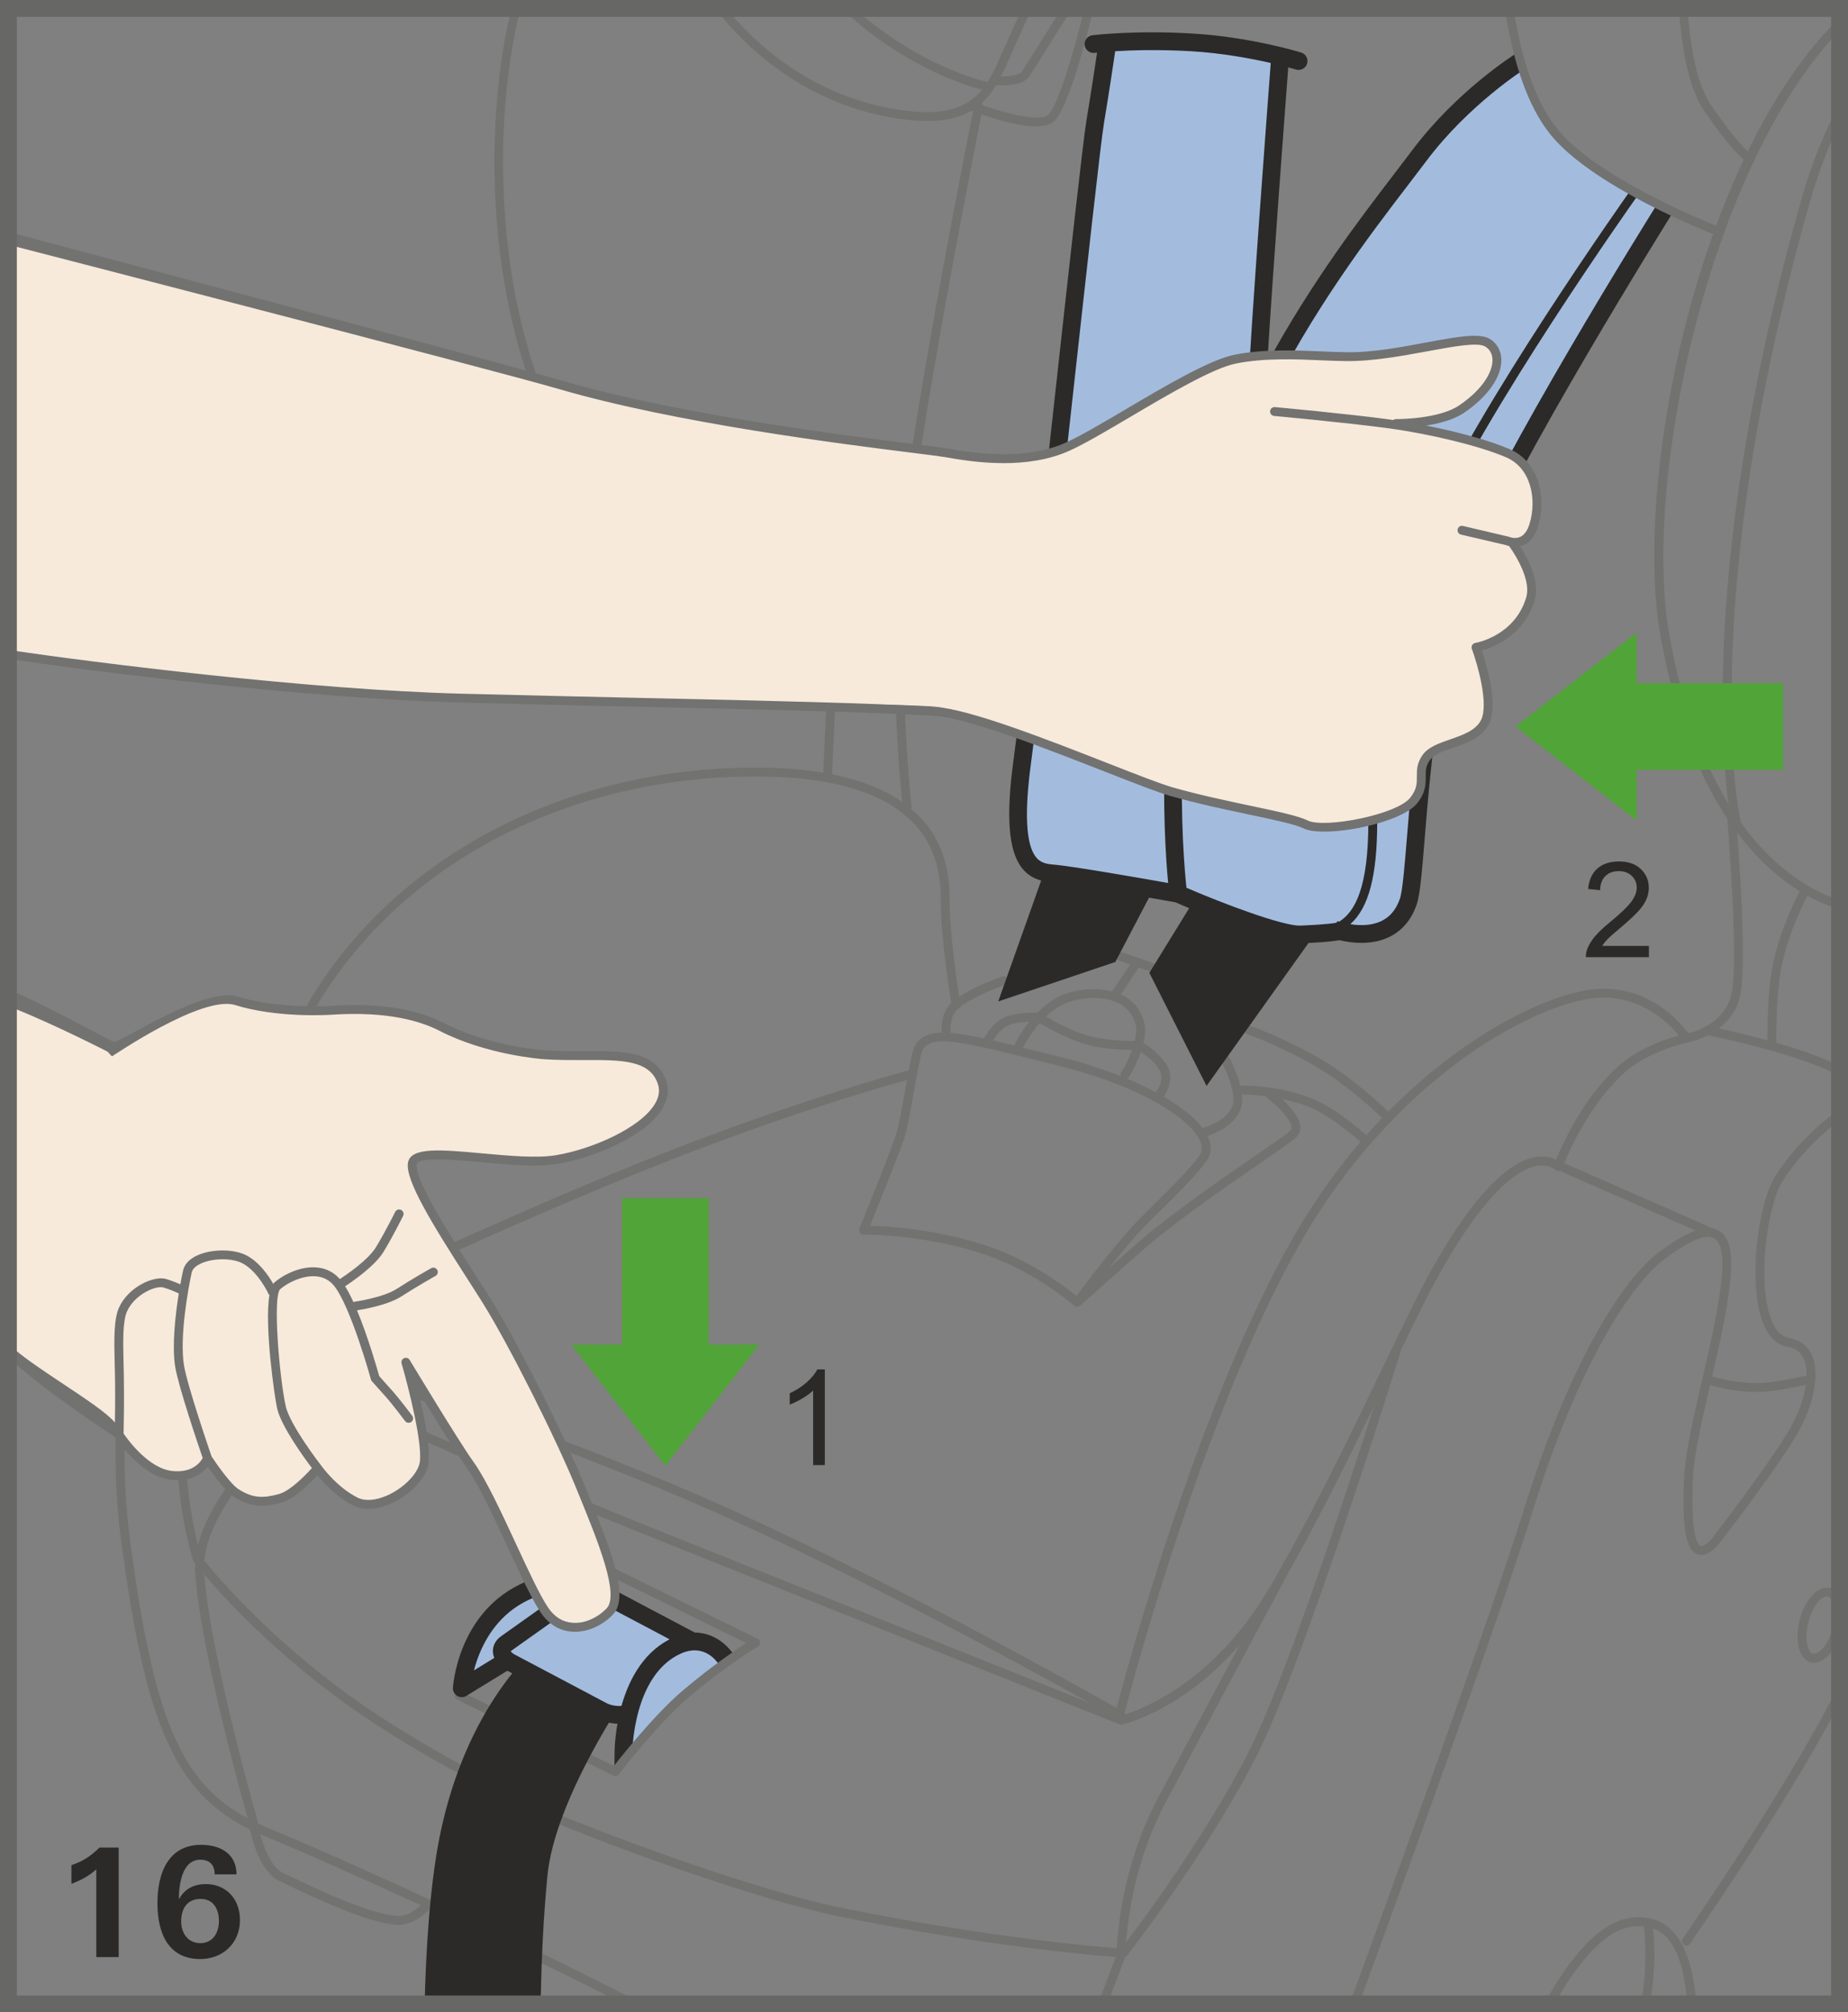 <?xml version="1.0" encoding="UTF-8"?>
<!DOCTYPE svg PUBLIC "-//W3C//DTD SVG 1.1//EN" "http://www.w3.org/Graphics/SVG/1.1/DTD/svg11.dtd">
<!-- Creator: CorelDRAW 2017 -->
<svg xmlns="http://www.w3.org/2000/svg" xml:space="preserve" width="38.75mm" height="42.182mm" version="1.1" style="shape-rendering:geometricPrecision; text-rendering:geometricPrecision; image-rendering:optimizeQuality; fill-rule:evenodd; clip-rule:evenodd"
viewBox="0 0 1836.11 1998.74"
 xmlns:xlink="http://www.w3.org/1999/xlink">
 <rect x="0" y="0" width="1836.11" height="1998.74" fill="#808080" stroke="none"/>
 <defs>
  <style type="text/css">
   <![CDATA[
    .str2 {stroke:#676766;stroke-width:16.72;stroke-miterlimit:4}
    .str1 {stroke:#2B2A29;stroke-width:17.64;stroke-linejoin:round;stroke-miterlimit:10}
    .str0 {stroke:#2B2A29;stroke-width:17.64;stroke-linecap:round;stroke-linejoin:round;stroke-miterlimit:10}
    .fil3 {fill:none;fill-rule:nonzero}
    .fil0 {fill:#727271;fill-rule:nonzero}
    .fil2 {fill:#2B2A29;fill-rule:nonzero}
    .fil4 {fill:#F7EADA;fill-rule:nonzero}
    .fil1 {fill:#A3BCDE;fill-rule:nonzero}
    .fil5 {fill:#51A438;fill-rule:nonzero}
   ]]>
  </style>
 </defs>
 <g id="Слой_x0020_1">
  <path class="fil0" d="M507.68 10.35c-30.14,124.51 -29.83,359.25 97.14,510.44 72.65,86.55 159.37,136.03 216.92,161.79l-3.89 88.81c-0.1,2.43 1.79,4.5 4.23,4.6l0.18 0c2.36,0 4.3,-1.85 4.42,-4.21l3.72 -85.35c32.58,13.97 53.98,19.74 54.56,19.89 0.37,0.1 0.73,0.13 1.1,0.13 1.96,0 3.74,-1.3 4.26,-3.29 0.62,-2.37 -0.8,-4.77 -3.16,-5.38 -1.57,-0.4 -157.53,-41.99 -275.6,-182.65 -125.9,-149.95 -125.27,-383.26 -94.96,-504.77l-8.93 0zm204.33 0c48.44,60.84 114.25,99.71 187.69,108.43 7.75,0.92 15.06,1.39 21.73,1.39 19.1,0 33.03,-3.85 43.82,-10.23 11.4,4.39 42.51,15.56 64.16,15.56 7.14,0 13.22,-1.24 17.2,-4.33 14.14,-10.96 33.02,-84.45 38.45,-106.71 0.33,-1.34 0.54,-2.71 0.65,-4.1l-8.87 0c-0.08,0.68 -0.2,1.35 -0.36,1.99 -10.81,44.27 -26.48,95.03 -35.29,101.87 -9.06,7.04 -43.06,-1.77 -67.18,-10.45 6.35,-5.47 11.35,-12.09 15.73,-19.38 0.08,0.02 0.11,0.09 0.18,0.1 4.26,0.37 25.63,1.74 32.51,-8.29 3.83,-5.59 26.1,-41.21 41.47,-65.85l-10.4 0c-15.09,24.19 -34.86,55.8 -38.34,60.85 -2.54,3.68 -12.62,4.78 -20.59,4.61 1.81,-3.54 3.53,-7.19 5.23,-10.91 2.99,-6.57 5.84,-12.99 8.61,-19.31 5.27,-11.94 10.42,-23.63 16.14,-35.24l-9.8 0c-5.03,10.45 -9.68,20.97 -14.41,31.69 -2.77,6.28 -5.6,12.68 -8.56,19.2 -3.31,7.27 -6.67,14.09 -10.57,20.23 -8.06,-1.82 -68.09,-16.84 -129.98,-71.12l-13.08 0c60.15,55.58 120.54,74.38 137.59,78.82 -3.64,4.48 -7.97,8.27 -12.87,11.55 -0.6,0.18 -0.99,0.58 -1.47,1 -9.75,6.02 -22.33,9.61 -39.98,9.61 -6.32,0 -13.27,-0.44 -20.7,-1.32 -68.83,-8.17 -130.8,-43.79 -177.34,-99.67l-11.38 0z"/>
  <path class="fil0" d="M1835.35 10.35c-146.13,133.82 -213.49,464.08 -185.47,621.66 33.43,188.08 118.05,248.04 165.54,267.05 7.08,2.83 13.97,5.48 20.67,7.94l0 -9.4c-5.66,-2.11 -11.46,-4.35 -17.4,-6.73 -24.08,-9.63 -58.09,-30.56 -89.68,-74.77 0.13,-0.65 0.45,-1.27 0.27,-1.94 -0.12,-0.38 -9.95,-38.04 -8.71,-136.85 1.79,-139.36 28.65,-304.23 77.69,-476.73 10.24,-36 23.38,-67.63 37.83,-95.18l0 -18.38c-17.76,31.26 -34.07,68.14 -46.3,111.13 -49.25,173.26 -76.24,338.91 -78.05,479.06 -0.8,63.15 2.81,101.33 5.72,121.35 -23.94,-39.01 -45.54,-92.92 -58.89,-168.11 -27.43,-154.19 41.45,-476.86 177.52,-608.63l0 -11.48 -0.74 0z"/>
  <path class="fil1" d="M1170.64 887.8c0,0 -102.75,-18.54 -124.63,-20.23 -21.91,-1.69 -43.83,-11.78 -30.32,-111.19 13.47,-99.39 65.67,-594.66 72.43,-635.1 6.72,-40.44 11.78,-75.81 11.78,-75.81l83.73 -5.7 89.5 16.58 -21.55 296.7 -80.94 534.74z"/>
  <path class="fil1" d="M1609.76 185.6c-14.41,-9.85 -38.83,-27.81 -59.64,-49.48 -31.73,-33.03 -39.18,-75.49 -39.18,-75.49 0,0 -57.2,35.72 -101.1,94.33 -45.89,61.29 -151.59,187.72 -204.67,352.38 -59.88,185.79 -34.53,380.45 -34.53,380.45 0,0 94.17,41.56 121.31,40.38 12.05,-0.52 23.58,-1.3 33.73,-5.36l-0.09 0.33c0,0 56.78,21.19 73.65,-27.66 9.75,-28.3 9.14,-254.95 70.89,-369.62 54.14,-100.55 183.97,-318.67 183.97,-318.67l-44.35 -21.6z"/>
  <path class="fil2" d="M1646.63 202.53c-6.47,10.35 -159.15,254.61 -199.92,358.2 -33.55,85.17 -43.08,201.27 -48.78,270.64 -2.36,28.75 -4.4,53.59 -7.02,61.23 -3.76,10.88 -9.85,18.19 -18.6,22.33 -10.15,4.81 -21.9,4.41 -30.68,3.02 18.51,-16.45 26.73,-48.68 26.73,-101.86 0,-51.52 13.77,-190.48 56.33,-291.04 47.09,-111.35 199.5,-326.63 201.04,-328.8 1.41,-1.97 0.92,-4.73 -1.05,-6.15 -2,-1.39 -4.75,-0.93 -6.15,1.05 -1.54,2.17 -154.5,218.24 -201.98,330.46 -43.06,101.82 -57,242.38 -57,294.48 0,65.79 -13.31,89.63 -29.04,99.38 -1.07,-0.32 -1.82,-0.57 -1.85,-0.59l-0.6 1.61c-8.98,1.69 -28.4,2.54 -36.49,2.88 -16.88,0.38 -75.34,-21.37 -112.75,-37.61 -3.33,-31.26 -18.59,-206.19 34.75,-371.71 6.87,-21.31 14.69,-41.87 23.07,-61.8 -6.15,97.65 -19.14,260.38 -19.29,262.32 -0.38,4.87 3.23,9.13 8.09,9.51 0.23,0.02 0.48,0.02 0.72,0.02 4.55,0 8.41,-3.49 8.78,-8.11 0.18,-2.31 18.27,-229.24 21.88,-308.26 46.54,-95.03 104.51,-170.8 143.21,-221.3 6.24,-8.13 11.9,-15.53 16.88,-22.18 42.32,-56.52 98.15,-91.79 98.7,-92.14l-9.34 -14.96c-2.39,1.51 -59.11,37.28 -103.48,96.52 -4.95,6.6 -10.58,13.95 -16.76,22.05 -34.27,44.71 -83.48,109.09 -126.89,189.13 5.53,-91.48 18.04,-257.32 20.83,-293.96 4.78,1.29 7.55,2.14 7.67,2.17 0.87,0.27 1.75,0.4 2.61,0.4 3.76,0 7.25,-2.44 8.42,-6.22 1.45,-4.65 -1.15,-9.6 -5.8,-11.03 -2.04,-0.63 -50.53,-15.51 -108.23,-18.92 -57.42,-3.39 -97.62,1.54 -99.29,1.74 -4.83,0.6 -8.26,5.01 -7.66,9.85 0.59,4.85 5.32,8.19 9.83,7.66 0.05,0 1,-0.1 2.49,-0.27 -1.87,12.59 -5.78,38.66 -10.58,67.56 -3.34,20 -17.62,149.34 -32.69,286.29 -16.18,146.68 -32.9,298.36 -39.77,349.07 -7.67,56.4 -4.91,90.52 8.69,107.35 8.79,10.9 20.49,13.1 29.69,13.82 20.16,1.55 112.9,18.15 122.73,19.92 12.72,5.59 93.81,40.72 123.21,40.72 0.5,0 0.99,-0.02 1.44,-0.03 14.76,-0.63 29.03,-1.51 38.09,-3.14 5.48,1.32 13.19,2.69 21.83,2.69 8.68,0 18.2,-1.39 27.13,-5.6 13.14,-6.18 22.5,-17.15 27.81,-32.58 3.36,-9.73 5.2,-31.93 7.94,-65.54 5.61,-68.4 15.01,-182.89 47.59,-265.62 40.18,-102.08 196.89,-352.78 198.48,-355.31l-14.96 -9.36zm-617.26 648.94c-10.05,-12.45 -11.72,-44.05 -4.95,-93.89 6.9,-50.95 23.63,-202.73 39.83,-349.53 15.08,-136.68 29.31,-265.8 32.56,-285.32 5.42,-32.65 9.73,-61.66 11.22,-71.86 17.06,-1.02 43.51,-1.84 75.55,0.03 30.96,1.84 59.63,7.24 78.98,11.68 -2.57,33.93 -19.94,263.79 -23.2,336.62 -15.96,32.93 -30.57,68.15 -42.57,105.44 -51.42,159.49 -40.42,327.2 -36.17,372.39 -27.65,-4.89 -96.06,-16.88 -113.95,-18.27 -7.3,-0.55 -13.04,-2.02 -17.3,-7.3z"/>
  <path class="fil0" d="M1306.01 1092.1c-33.23,-13.96 -69.29,-13.86 -70.73,-13.86 -1.05,0 -1.92,0.52 -2.69,1.14 -3.19,-13.44 -9.87,-26.49 -10.98,-28.6 -1.14,-2.14 -3.85,-2.92 -5.97,-1.82 -2.16,1.14 -2.96,3.81 -1.82,5.97 4.13,7.81 14.19,30.51 11.18,41.86 -4.52,16.78 -29.59,23.58 -29.84,23.63 -0.09,0.01 -0.1,0.12 -0.17,0.13 -7.86,-10.5 -21.37,-21.19 -38.88,-31.33 4.05,-5.7 10.98,-18.52 3.11,-31.54 -6.27,-10.38 -18.3,-18.7 -23.1,-21.74 1.67,-7.12 2.37,-14.36 0.67,-20.71 -3.29,-12.24 -10.61,-21.25 -21.75,-26.81 -0.48,-0.25 -1.02,-0.38 -1.5,-0.62l17.92 -26.85 11.79 4.11c0.48,0.15 0.97,0.23 1.45,0.23 1.82,0 3.53,-1.14 4.16,-2.96 0.8,-2.31 -0.42,-4.81 -2.72,-5.62l-13.81 -4.81c-0.03,-0.01 -0.03,-0.07 -0.07,-0.1 -0.18,-0.11 -0.38,-0.01 -0.55,-0.11l-16.68 -5.79c-2.31,-0.79 -4.81,0.4 -5.62,2.71 -0.8,2.31 0.42,4.81 2.72,5.62l10.72 3.74 -17.89 26.8c-16.63,-4.43 -35.81,-1.97 -48.49,3.14 -10.25,4.1 -18.77,10.85 -25.93,18.11 -5.8,-0.2 -23.67,-0.3 -34.82,5.61 -8.58,4.53 -15.26,14.76 -18.17,19.81 -13,-2.84 -23.94,-4.8 -32.89,-5.55 -0.34,-2.22 -1.98,-16.28 8.04,-24.61 15.38,-12.84 45.65,-22.83 45.97,-22.93 2.31,-0.75 3.56,-3.26 2.81,-5.56 -0.75,-2.31 -3.17,-3.56 -5.56,-2.83 -1.3,0.44 -32.18,10.62 -48.86,24.54 -12.2,10.16 -11.88,25.46 -11.28,31.17 -16.82,0.3 -26.28,6.87 -29.42,20.83 -2.78,12.13 -5.12,25.56 -7.41,38.53 -3.27,18.65 -6.35,36.25 -10.03,46.17 -13.35,36.04 -34.92,88.6 -35.12,89.13 -0.57,1.39 -0.4,2.96 0.45,4.18 0.83,1.24 2.39,2.11 3.74,1.91l2.44 -0.02c12.7,0 58.24,1.24 111.13,17.4 54.14,16.53 95.36,52.81 95.78,53.17 0.8,0.72 1.85,1.12 2.92,1.12 0.15,0 0.32,-0.02 0.47,-0.02 0.35,-0.03 0.54,-0.38 0.83,-0.48 0.59,-0.18 1.19,-0.24 1.64,-0.63 0.54,-0.47 52.89,-47.54 70.26,-62.13 31.11,-26.07 77.86,-58.32 108.81,-79.65 16.41,-11.3 29.35,-20.22 34.57,-24.47 3.46,-2.84 5.25,-6.64 5.16,-11 -0.2,-9.78 -10.34,-20.93 -18.22,-28.15 9.23,1.92 19.14,4.63 28.82,8.68 21.18,8.85 51.02,35.52 51.3,35.77 0.85,0.75 1.9,1.14 2.96,1.14 1.2,0 2.41,-0.5 3.26,-1.45 1.64,-1.82 1.49,-4.62 -0.32,-6.22 -1.26,-1.15 -31.24,-27.95 -53.79,-37.36zm-154.34 -29.87c5.65,9.36 -0.62,19.14 -3.33,22.66 -8.71,-4.64 -18.19,-9.16 -28.43,-13.42 0.54,-0.34 1.03,-0.74 1.4,-1.31 0.52,-0.8 7.51,-11.95 12.23,-25.34 5.02,3.39 13.58,9.87 18.12,17.4zm-118.67 -46.07c7.39,4.45 26.76,15.49 44.95,20.84 16.38,4.78 36.52,5.77 46.94,5.88 -3.44,9.46 -8.23,18.19 -10.98,22.48 -0.7,1.1 -0.8,2.37 -0.46,3.53 -18.19,-7.19 -38.3,-13.69 -59.69,-18.95l-24.69 -6.14c-4.41,-1.1 -8.54,-2.14 -12.67,-3.16 2.51,-4.85 8.06,-14.74 16.62,-24.49zm26.73 -20.08c11.38,-4.54 34.41,-8.25 51.37,0.22 8.78,4.4 14.56,11.52 17.17,21.19 1.28,4.78 0.68,10.6 -0.74,16.57 -8.82,-0.03 -30.45,-0.67 -47.1,-5.53 -15.68,-4.6 -32.9,-14.09 -41.05,-18.86 5.88,-5.53 12.64,-10.48 20.36,-13.59zm-59.86 23.34c6.27,-3.31 15.76,-4.31 22.8,-4.56 -8.16,10.3 -13.27,19.88 -15.11,23.62 -7.42,-1.82 -14.44,-3.53 -20.9,-5 3.09,-4.88 7.92,-11.27 13.21,-14.06zm-135.45 198.18c6.08,-14.94 22.05,-54.42 32.77,-83.34 3.94,-10.67 7.1,-28.65 10.45,-47.71 2.26,-12.87 4.6,-26.18 7.3,-38.12 1.9,-8.44 6.39,-14.07 21.97,-14.07 17.87,0 46.59,7.17 90.01,18l24.72 6.16c81.79,20.18 132.99,53.52 141.28,76.04 1.9,5.17 1.49,9.55 -1.27,13.36 -9.5,13.19 -26.11,29.64 -45.35,48.71l-12.86 12.79c-22.15,22.13 -54.26,64.79 -63.92,77.86 -11.47,-9.42 -48.21,-37.51 -95.38,-51.92 -49.52,-15.11 -92.79,-17.47 -109.73,-17.75zm395.16 -126.45c9.03,6.77 23.42,20.56 23.59,28.75 0.03,1.62 -0.57,2.86 -1.92,3.98 -4.93,4.01 -17.75,12.84 -33.98,24.02 -32.93,22.72 -78.06,53.81 -109.49,80.17 -7.62,6.43 -21.95,19.04 -35.69,31.26 12.29,-15.51 26.4,-32.48 37.59,-43.68l12.84 -12.76c19.51,-19.34 36.36,-36.04 46.3,-49.81 4.46,-6.2 5.28,-13.67 2.37,-21.58 -0.38,-1.07 -0.99,-2.16 -1.5,-3.25 7.06,-2.26 28.83,-10.61 33.82,-29.2 1,-3.72 0.93,-8.07 0.38,-12.57 0.48,0.18 0.87,0.58 1.42,0.58l0.01 0c-0.01,0.03 9.44,0.02 22.9,1.79 0.25,0.85 0.59,1.71 1.36,2.29z"/>
  <path class="fil0" d="M1302.28 1046.24c-38.73,-20.51 -59.39,-27.07 -60.22,-27.33 -2.41,-0.73 -4.81,0.57 -5.53,2.88 -0.73,2.34 0.55,4.81 2.88,5.53 0.2,0.07 20.84,6.65 58.76,26.71 39.05,20.66 76.46,57.84 76.84,58.22 0.85,0.85 1.97,1.29 3.11,1.29 1.14,0 2.26,-0.44 3.13,-1.29 1.72,-1.74 1.72,-4.53 0,-6.25 -1.57,-1.56 -38.7,-38.47 -78.95,-59.76z"/>
  <path class="fil0" d="M1495.39 10.35c9.33,59.31 25.78,102.17 49.32,128.24 44.75,49.51 151.18,91.44 155.69,93.19 0.52,0.2 1.07,0.3 1.61,0.3 1.75,0 3.43,-1.07 4.09,-2.81 0.9,-2.27 -0.22,-4.83 -2.49,-5.71 -1.09,-0.42 -109.02,-42.93 -152.36,-90.89 -22.38,-24.78 -38.1,-65.66 -47.14,-122.32l-8.72 0zm172.84 0c3.29,44.47 11.14,79.47 24.83,99.48 27.68,40.5 39.02,48.27 40.22,49.03 0.73,0.43 1.54,0.65 2.33,0.65 1.44,0 2.86,-0.72 3.69,-2.02 1.32,-2.02 0.72,-4.73 -1.27,-6.08 -0.1,-0.07 -11.08,-7.64 -37.69,-46.55 -12.96,-18.95 -20.46,-52.14 -23.64,-94.49l-8.46 0z"/>
  <path class="fil0" d="M1802.55 1651.51c10.76,0 22.05,-13.46 26.83,-31.98 2.41,-9.38 2.82,-18.72 1.18,-26.35 -1.85,-8.67 -6.22,-14.3 -12.27,-15.86 -11.47,-2.99 -24.76,10.81 -30.11,31.59 -5.42,21 -0.67,39.13 11.08,42.18 1.07,0.28 2.16,0.42 3.28,0.42zm-5.8 -40.38c4.03,-15.7 12.6,-25.39 18.24,-25.39 0.38,0 0.73,0.03 1.1,0.13 2.57,0.65 4.76,4.08 5.87,9.18 1.32,6.2 0.92,14.34 -1.12,22.28 -3.91,15.16 -12.62,25.35 -18.29,25.35l-1.07 -0.13c-5.69,-1.49 -8.93,-15.23 -4.73,-31.42z"/>
  <path class="fil0" d="M1836.1 1063.05c-19,-10.72 -46.14,-20.08 -71.23,-27.31 0,-0.85 -0.62,-42.76 4.58,-72.16 6.87,-38.86 27.61,-76.11 27.81,-76.47 1.18,-2.14 0.45,-4.81 -1.69,-6.02 -2.09,-1.19 -4.81,-0.44 -6,1.69 -0.87,1.57 -21.66,38.88 -28.8,79.27 -4.67,26.41 -4.81,61.33 -4.77,71.21 -20.36,-5.6 -38.35,-9.66 -48.21,-11.77 9.65,-7.32 18.54,-18.09 21.56,-34.26 7.1,-37.91 -4.21,-172.47 -4.68,-178.18 -0.2,-2.43 -1.94,-4.16 -4.78,-4.03 -2.42,0.22 -4.21,2.35 -4.01,4.76 0.11,1.39 11.68,139.07 4.8,175.83 -5.52,29.43 -34.32,38.56 -43.26,40.72 -7.14,-9.91 -35.52,-44.33 -84.58,-44.33 -57.97,0 -207.91,72.63 -308.26,247.66 -90.95,158.65 -161.83,416.49 -175.17,466.76 -41.65,-23.65 -267.67,-150.46 -449.47,-225.8 -235.66,-97.55 -369.76,-125.45 -411.61,-132.47 46.81,-22.57 212.93,-101.94 362.11,-163.58 174.6,-72.18 296.33,-103.32 297.56,-103.62 2.35,-0.6 3.8,-3.01 3.19,-5.36 -0.59,-2.36 -2.96,-3.86 -5.37,-3.19 -1.2,0.32 -123.51,31.59 -298.76,104.02 -159.68,66 -338.69,152.23 -370.47,167.63 -3.98,-20.93 -13.92,-106.7 45.92,-268.22 6.39,-17.23 14.19,-33.73 22.75,-49.76 1.02,-0.85 1.89,-1.62 2.94,-2.49 1.54,-1.25 1.69,-3.26 0.97,-5.01 79.13,-141.38 240.02,-232.62 427.12,-237.16 80.3,-2.06 137.14,12.65 168.76,43.51 26.6,25.94 29.67,57.78 29.67,79.48 0,39.99 10.33,101.65 10.77,104.24 0.42,2.43 2.72,4.01 5.08,3.63 2.41,-0.4 4.03,-2.69 3.61,-5.08 -0.1,-0.63 -10.65,-63.54 -10.65,-102.79 0,-23.28 -3.34,-57.52 -32.33,-85.8 -1.81,-1.75 -3.98,-3.27 -5.93,-4.95 0.2,-0.59 0.58,-1.12 0.52,-1.79 -0.15,-1.2 -14.01,-121.41 -4.75,-246.96 8.42,-113.72 74.79,-444.55 75.46,-447.88 0.48,-2.39 -1.07,-4.71 -3.46,-5.2 -2.56,-0.57 -4.71,1.07 -5.18,3.46 -0.69,3.33 -67.15,334.7 -75.6,448.97 -8.13,109.92 1.39,215.71 4.08,242.23 -34.82,-24.24 -88.63,-35.62 -160.25,-33.9 -192.94,4.71 -358.45,100.3 -437.84,247.88 -47.34,39.4 -68.37,64.07 -94.56,110.73 -74.88,133.54 -102.05,267.97 -83.08,410.99 23.9,180.23 53.58,248.66 127.73,285.05 2.66,12.1 10.88,42.28 28.77,50.85l4.81 2.31c27.31,13.13 84.16,40.43 113.3,41.47 0.35,0.02 0.71,0.02 1.06,0.02 13.32,0 23.63,-9.1 29.24,-14.06 0.6,-0.54 1.09,-0.97 1.39,-1.3 4.16,1.92 8.44,3.89 12.3,5.7 0.6,0.28 1.24,0.42 1.86,0.42 1.67,0 3.26,-0.95 3.99,-2.56 1.03,-2.21 0.08,-4.81 -2.12,-5.85 -50.23,-23.42 -126.76,-58.09 -177.07,-78.75 -3.19,-1.32 -6.17,-2.76 -9.23,-4.16 0,-0.01 0.01,-0.03 0.01,-0.05 -0.48,-1.67 -47.77,-166.99 -53.74,-247.48 22.73,26.81 81.59,90.83 169.8,148.54 28.75,18.77 60.65,37.46 94.73,55.51 0.67,0.33 1.37,0.52 2.08,0.52 1.57,0 3.11,-0.85 3.89,-2.35 1.15,-2.14 0.33,-4.81 -1.82,-5.95 -33.88,-17.94 -65.51,-36.48 -94.06,-55.1 -98.19,-64.24 -159.53,-136.28 -174.49,-154.79 5.03,-60.2 86,-134.41 120.29,-163.26 82.01,37.44 206.62,93.02 321.54,139.01l467.29 186.83c0.52,0.2 1.09,0.3 1.64,0.3 0.32,0 0.63,-0.03 0.95,-0.1 2.92,-0.65 60.98,-14.44 117.15,-79.55 -26.36,49.26 -58.77,109.89 -81.89,153.43 -33.13,62.33 -39.25,127.01 -40.38,148.25 -26.26,-1.97 -127.48,-10.86 -271.08,-39.57 -83.29,-16.66 -236.48,-71.71 -330.65,-113.1 -2.21,-0.99 -4.81,0.01 -5.8,2.26 -0.99,2.22 0.03,4.81 2.26,5.8 94.6,41.61 248.6,96.9 332.46,113.7 143.5,28.67 244.72,37.63 271.7,39.67 -2.68,7.14 -9.89,26.26 -18.26,48.26l9.44 0c10.1,-26.57 18.23,-48.22 18.23,-48.22 0.05,-0.13 0.03,-0.27 0.07,-0.4 0.55,-0.28 1.24,-0.3 1.64,-0.8 0.78,-1 78.71,-100.58 127.91,-196.63 49.15,-96 143.27,-401.21 144.23,-404.28 0.03,-0.09 -0.05,-0.17 -0.03,-0.28 14.81,-30.61 27.66,-56.78 37.44,-74.4 50.05,-90.09 83.43,-107.11 98.86,-109.28 11.17,-1.47 16.58,3.78 16.77,3.97 1.05,1.1 2.63,1.59 4.09,1.3 0.17,-0.05 0.3,-0.18 0.47,-0.25l135.3 59.42c-10.23,3.56 -22.65,11.02 -37.83,22.68 -33.83,25.99 -86.1,105.3 -131.32,249.98 -32.19,103.01 -110.87,321.34 -175.25,497.19l9.39 0c64.2,-175.43 142.23,-392.03 174.26,-494.59 44.67,-142.85 97.02,-221.56 128.29,-245.59 21.97,-16.92 37.75,-24.67 47.14,-23.25l0.3 0.15c0.13,0.07 0.3,0.05 0.44,0.09 0.97,0.21 1.92,0.43 2.74,0.83 6.17,3.21 9.05,13.67 8.34,30.27 -1.24,29.53 -10.9,71.41 -20.28,111.91 -8.41,36.38 -16.33,70.74 -17.47,93.39 -3.13,63.09 4.7,75.04 12.74,78.4 8.97,3.73 17.97,-5.93 21.13,-9.41 2.69,-3.48 66.53,-85.67 83.04,-118.71 10.41,-20.83 19.06,-52.02 9.06,-71.38 -4.35,-8.42 -11.86,-13.67 -21.78,-15.21 -6.82,-1.05 -12.4,-6.27 -16.58,-15.53 -16.38,-36.39 -5.3,-116.46 10.21,-140.55 19.78,-30.78 46.19,-53.13 64.88,-66.46l0 -10.86c-19.34,13.09 -49.62,37.27 -72.3,72.56 -16.83,26.14 -28.53,109.59 -10.83,148.92 5.48,12.17 13.32,19.1 23.27,20.64 7.2,1.12 12.2,4.57 15.3,10.51 2.52,4.9 3.59,11.45 3.37,18.97 -0.78,-0.27 -1.57,-0.6 -2.49,-0.36 -0.28,0.07 -30.37,6.97 -46.17,6.97 -23.12,0 -42.28,-5.75 -45.2,-6.69 8.94,-38.75 17.72,-78.06 18.91,-106.73 0.89,-20.86 -3.39,-33.45 -13.09,-38.48 -1.57,-0.8 -3.25,-1.39 -5.03,-1.75l-147.72 -64.86c6.4,-15.38 28.4,-63.64 62.82,-92.32 23.99,-19.99 59.06,-27.28 59.42,-27.35 0.02,0 0.03,-0.01 0.03,-0.01 1.22,-0.23 10.48,-2.12 21.06,-7.59 0.28,0.12 0.44,0.44 0.74,0.5 1.09,0.21 97.59,19.39 137.9,44.76l0 -10.21zm-1193.74 929.01c-21.11,-10.67 -41.23,-20.8 -59.93,-30.14 -19.99,-10 -80.95,-40 -101.58,-50.1 -2.16,-1.05 -4.83,-0.15 -5.9,2.02 -1.07,2.19 -0.17,4.85 2.02,5.9 20.61,10.1 81.54,40.07 101.51,50.07 14.03,7.01 28.86,14.46 44.3,22.25l19.58 0zm1043.28 0c-3.46,-45.07 -16.44,-93.16 -65.03,-87.22 -36.1,4.53 -67.75,51.03 -87.19,87.22l10.17 0c18.68,-33.87 47.25,-74.6 78.13,-78.48 4.25,-0.52 8.09,-0.43 11.72,-0.07 0.76,7.39 4.06,45.55 -3.87,78.55l9.08 0c7.03,-30.94 4.92,-64.7 3.84,-76.57 21.8,7.84 30.94,35.67 34.14,76.57l9.01 0zm150.46 -337.73c-44.32,98.81 -163.03,269.5 -164.24,271.25 -1.4,1.99 -0.9,4.73 1.09,6.14 0.77,0.54 1.63,0.79 2.52,0.79 1.41,0 2.76,-0.65 3.61,-1.89 1.18,-1.65 107.57,-154.64 157.01,-255.56l0 -20.73zm-1500.27 -287.52c-0.94,0 -1.89,0.1 -2.69,0.72 -0.91,0.68 -5.15,3.99 -11.25,8.97 -23.17,-10.58 -42.64,-19.59 -57.22,-26.38 16.83,3.31 40.32,8.49 71.16,16.68zm82.38 525.64c-4.92,4.26 -12.81,10.58 -21.95,10.58 -0.24,0 -0.47,0 -0.72,-0.01 -27.28,-0.97 -83.01,-27.75 -109.77,-40.6l-4.83 -2.32c-11.2,-5.37 -18.6,-24.37 -22.4,-38.3 1.36,0.59 2.61,1.24 3.99,1.81 43.6,17.91 106.92,46.37 155.68,68.85zm-172.19 -86.45c-67.03,-35.77 -93.66,-101.65 -116.64,-275.03 -18.72,-141.05 8.13,-273.7 82.03,-405.51 22.35,-39.78 40.89,-63.22 76.09,-94.23 -4.8,10.28 -9.24,20.78 -13.22,31.51 -28.72,77.52 -41.54,137.32 -46.74,181.52 -1.17,0.36 -2.17,1.12 -2.72,2.29 -1.67,3.71 -41.17,91.4 -47.55,159.52 -7.09,75.55 14.16,142.72 14.37,143.37 0.14,0.49 0.37,0.92 0.67,1.31 0.05,0.07 0.77,1 1.79,2.29 -0.1,2.35 -0.47,4.78 -0.33,7.1 4.13,70.21 42.69,211.6 52.27,245.86zm-49.3 -271.23c-5.58,-22.21 -15.86,-72.7 -10.68,-127.88 4.56,-48.72 27.21,-109.34 39.23,-138.82 -3.17,48.23 3.49,71.85 4.05,73.65 0.07,0.22 0.33,0.28 0.43,0.5 0.37,0.75 0.85,1.34 1.55,1.79 0.17,0.09 0.18,0.32 0.36,0.4 0.81,0.38 32.86,15.54 82.73,38.36 -33.97,28.72 -102.97,93.12 -117.67,152zm134.15 -154.17c4.56,-3.71 7.44,-5.92 7.62,-6.08 1.94,-1.45 2.3,-4.23 0.83,-6.17 -0.52,-0.67 -1.3,-0.89 -2.04,-1.18 69.8,18.59 175.46,52.07 319.3,111.63 159.44,66.05 352.97,171.84 425.69,212.44l-434.13 -173.56c-112.97,-45.2 -235.36,-99.69 -317.28,-137.07zm927.83 200.64c-52.97,88.31 -121.39,115.41 -140.56,121.51 -0.15,-0.49 -0.6,-0.82 -0.92,-1.22 11,-41.82 82.66,-306.37 175.03,-467.49 98.54,-171.87 244.42,-243.21 300.62,-243.21 40.33,0 65.96,26.37 75.14,37.73 -11.87,3.19 -37.24,11.4 -56.7,27.61 -36.26,30.22 -58.69,79.6 -65.37,95.78 -3.97,-2.08 -10.12,-4.05 -18.57,-2.98 -20.93,2.61 -56.28,24.47 -105.89,113.78 -12.4,22.3 -29.47,57.77 -49.23,98.83 -27.78,57.7 -61.26,127.15 -94.66,186.88l-0.12 -0.07c0,0 -1.61,2.99 -4.33,8.04 -4.81,8.51 -9.64,16.82 -14.42,24.81zm-100.9 209.69c39.35,-74.12 105.61,-197.68 123.03,-230.16 29.25,-51.59 58.7,-111.23 84.56,-164.72 -29.8,93.41 -89.88,275.96 -125.72,345.93 -40.87,79.8 -101.65,161.96 -120.82,187.2 1.89,-25.12 9.36,-82.57 38.95,-138.25zm624.62 -379.32c-16.12,32.28 -81.46,116.41 -81.88,116.98 -5.65,6.18 -9.41,7.55 -10.98,6.95 -2.47,-1.03 -10.33,-9.13 -7.32,-69.8 1.07,-21.51 8.69,-54.73 16.82,-90.01 5.18,1.59 24.2,6.89 47.2,6.89 16.55,0 45.77,-6.67 47.94,-7.17 -1.57,11.17 -5.57,23.77 -11.78,36.17z"/>
  <polygon class="fil2" points="1184.11,897.86 1141.97,966.3 1198.8,1078.59 1303.71,931.56 "/>
  <polygon class="fil2" points="1145.38,884.42 1108.15,955.48 991.81,994.68 1037.58,865.85 "/>
  <path class="fil0" d="M752.67 1627.7l-175.4 -86.19c-2.19,-1.07 -4.85,-0.14 -5.92,2.02 -1.07,2.19 -0.17,4.83 2.02,5.91l168.18 82.63c-10.81,6.8 -33.36,21.95 -62.75,46.69 -27.26,22.95 -60.03,64.01 -68.82,75.24l-151.74 -73.62c-2.17,-1.09 -4.83,-0.15 -5.88,2.02 -1.07,2.19 -0.15,4.85 2.04,5.9l154.95 75.19c0.62,0.3 1.27,0.45 1.92,0.45 1.34,0 2.64,-0.6 3.49,-1.72 0.4,-0.52 39.35,-51.15 69.74,-76.7 40.2,-33.88 68.12,-49.87 68.4,-50.02 1.42,-0.81 2.27,-2.34 2.22,-3.98 -0.05,-1.62 -0.99,-3.11 -2.46,-3.83z"/>
  <path class="fil2" d="M537.16 1992.07c0.79,-48.87 2.91,-88.86 6.73,-128.92 7.2,-75.8 78.98,-180.44 78.98,-180.44l-88.27 -47.53c0,0 -71.06,56.13 -97.81,189.34 -10.07,50.24 -13.73,116.61 -14.93,167.55l115.3 0z"/>
  <path class="fil1" d="M458.8 1676.91l118.87 -73.01c0,0 -11.43,-41.59 -51.53,-24.87 -63.03,26.24 -67.33,97.88 -67.33,97.88z"/>
  <path class="fil3 str0" d="M458.8 1676.91l118.87 -73.01c0,0 -11.43,-41.59 -51.53,-24.87 -63.03,26.24 -67.33,97.88 -67.33,97.88z"/>
  <path class="fil1" d="M629.62 1699.38c-7.37,5.23 -21.38,5.2 -31.28,-0.03l-90.77 -48.01c-9.93,-5.23 -12.02,-13.74 -4.63,-18.94l67.36 -47.84c7.37,-5.23 21.37,-5.2 31.27,0.03l90.79 48.01c9.89,5.23 11.98,13.74 4.63,18.96l-67.38 47.82z"/>
  <path class="fil3 str1" d="M629.62 1699.38c-7.37,5.23 -21.38,5.2 -31.28,-0.03l-90.77 -48.01c-9.93,-5.23 -12.02,-13.74 -4.63,-18.94l67.36 -47.84c7.37,-5.23 21.37,-5.2 31.27,0.03l90.79 48.01c9.89,5.23 11.98,13.74 4.63,18.96l-67.38 47.82z"/>
  <path class="fil1" d="M621.09 1744.3c0,0 34.62,-43.69 55.63,-60.54 21.08,-16.85 44.2,-34.35 44.2,-34.35 0,0 -19.04,-27.26 -47.36,-15.36 -54.73,23.05 -52.47,110.26 -52.47,110.26z"/>
  <path class="fil2" d="M610.6 1741.34c0,-3.61 0.4,-89.6 59.44,-115.37 26.95,-11.78 48.51,1.98 58.82,17.27l-14.64 9.86c-3.31,-4.93 -15.8,-20.26 -37.11,-10.96 -48.43,21.13 -48.88,98.37 -48.88,99.17l-17.77 17.27 0.13 -17.23z"/>
  <path class="fil0" d="M754.55 1629.5c-1.2,-2.11 -3.88,-2.86 -6.02,-1.67 -1.15,0.65 -28.83,16.48 -69.72,50.95 -31.13,26.19 -69.44,75.97 -71.04,78.08 -1.49,1.92 -1.12,4.7 0.82,6.18 0.78,0.62 1.74,0.91 2.67,0.91 1.32,0 2.63,-0.59 3.51,-1.72 0.38,-0.5 39.33,-51.13 69.72,-76.69 40.2,-33.9 68.12,-49.87 68.4,-50.01 2.12,-1.2 2.86,-3.89 1.65,-6.02z"/>
  <path class="fil4" d="M6.77 990.23c47.66,16.18 106.95,51.79 106.95,51.79 0,0 87.01,-58.59 121.19,-47.94 34.22,10.61 77.08,10.53 94.85,9.36 17.78,-1.17 69.5,-3.81 108.74,16.42 39.25,20.22 86.37,26.72 102.5,27.83 55.1,3.73 105.78,-8.61 117.06,28.37 10.75,35.29 -60.09,68.35 -105.24,75.74 -45.15,7.41 -139.47,-16.58 -143.08,3.71 -3.64,20.29 48.04,95.32 73.97,136.84 25.93,41.56 73.13,135.21 93.58,185.79 20.46,50.55 47.18,102.82 31.34,119.32 -15.84,16.52 -52.65,23.24 -71.02,-3.89 -18.32,-27.15 -48.33,-107.98 -70.81,-139.09 -14.14,-19.54 -63.54,-101.41 -63.54,-101.41 0,0 23.95,82.29 17.47,103.17 -6.84,21.98 -45.17,46.24 -67.25,35.35 -22.05,-10.86 -37.86,-33.21 -37.86,-33.21 0,0 -21.31,25.53 -37.43,29.9 -16.08,4.38 -28.22,4.62 -43.8,-5.58 -10.58,-6.92 -28.2,-34.22 -28.2,-34.22 0,0 -7.67,20.36 -36.04,16.92 -28.4,-3.47 -51.79,-40.2 -51.79,-40.2 0,0 -82.36,-51.6 -111.24,-82.28l-0.34 -352.67z"/>
  <path class="fil0" d="M662.27 1074.76c-9.46,-30.99 -43.08,-30.91 -81.87,-30.68 -12.59,0.02 -25.68,0.14 -39.1,-0.78 -2.24,-0.15 -55.51,-4.03 -100.78,-27.36 -27.61,-14.24 -64.96,-19.9 -111.06,-16.89 -19.49,1.27 -61.06,0.79 -93.24,-9.19 -32.9,-10.23 -114.44,44.23 -122.51,45.07 -6.7,-1.89 -67.13,-36.65 -107.79,-53.24l0 2.25 7.38 17.3c44.08,17.77 92.77,43.01 93.31,43.16 0.54,0.14 4.16,4.78 4.75,4.73 0.62,-0.07 89.33,-61.08 122.26,-50.85 41.14,12.77 90.89,9.95 96.43,9.56 55.45,-3.61 88.45,6.65 106.41,15.93 46.89,24.16 101.92,28.15 104.24,28.32 13.74,0.92 26.96,0.82 39.74,0.82 36.79,-0.15 65.86,-0.28 73.4,24.44 1.94,6.35 0.8,12.77 -3.46,19.64 -14.73,23.65 -62.47,44.6 -98.27,50.45 -18.75,3.09 -46.27,0.57 -72.85,-1.84 -41.27,-3.76 -71.07,-6.47 -73.88,9.14 -3.06,17.1 23.79,60.63 59.19,115.76 5.61,8.76 10.9,16.97 15.39,24.17 25.89,41.54 72.95,134.95 93.23,185.13l3.78 9.26c17.22,42.34 38.65,95.05 25.74,108.48 -9.31,9.68 -22.8,15.43 -34.22,14.32 -9.63,-0.82 -17.65,-5.91 -23.9,-15.11 -8.19,-12.13 -19.66,-36.86 -31.79,-63.01 -14.75,-31.79 -30.01,-64.66 -42.43,-81.86 -13.89,-19.17 -62.85,-100.3 -63.35,-101.1 -1.14,-1.9 -3.51,-2.67 -5.55,-1.75 -2.02,0.87 -3.06,3.12 -2.46,5.26 6.57,22.52 22.48,84.53 17.5,100.61 -3.51,11.25 -17.17,24.18 -32.51,30.77 -11.2,4.78 -21.33,5.5 -28.58,1.92 -20.73,-10.2 -36.06,-31.58 -36.21,-31.79 -0.02,-0.03 -0.07,-0.02 -0.1,-0.05 -0.01,-0.03 0,-0.08 -0.01,-0.11 -0.32,-0.38 -31.03,-40.02 -35.21,-58.96 -6.32,-28.55 -13.15,-109.32 -5.45,-116.22 6.2,-5.53 21.33,-13.86 35.42,-12.77 7.37,0.59 13.42,3.75 18.02,9.4 16.65,20.55 36.49,92.41 36.69,93.12 0.18,0.65 0.52,1.27 0.97,1.77l14.91 16.68c4.8,5.35 17.92,22.63 18.04,22.82 1.49,1.92 4.26,2.31 6.18,0.84 1.94,-1.45 2.33,-4.23 0.85,-6.19 -0.55,-0.72 -13.47,-17.74 -18.5,-23.33l-14.22 -15.93c-1.77,-6.34 -11.02,-38.8 -22.08,-65.36 6.38,-0.99 30.77,-5.2 44.39,-14.01 14.48,-9.4 33.4,-20.1 33.6,-20.19 2.12,-1.18 2.88,-3.89 1.67,-6.02 -1.2,-2.1 -3.93,-2.84 -6,-1.67 -0.2,0.1 -19.37,10.94 -34.06,20.48 -13.76,8.89 -42.11,12.87 -42.39,12.9 -0.3,0.04 -0.45,0.32 -0.72,0.44 -2.72,-5.98 -5.52,-11.37 -8.31,-15.84 7.41,-4.87 29.69,-20.21 38.21,-34.27 9.63,-15.86 19.32,-35.46 19.41,-35.66 1.09,-2.19 0.18,-4.83 -2.01,-5.92 -2.16,-1.07 -4.81,-0.17 -5.9,2.02 -0.09,0.18 -9.61,19.46 -19.04,34.97 -7.64,12.62 -29.4,27.46 -35.91,31.73 -6.03,-6.87 -13.76,-10.81 -23.09,-11.57 -17,-1.51 -34.43,8.22 -42.02,14.99 -0.37,0.34 -0.65,0.95 -1,1.42 -4.55,-7.99 -13.46,-21.19 -26.03,-28.07 -12.55,-6.82 -34.68,-7 -49.33,-0.38 -7.91,3.56 -12.84,8.74 -14.26,14.96 -0.73,3.21 -1.72,8.16 -2.74,13.86 -3.21,-1.47 -7.88,-3.38 -14.06,-5.28 -11.8,-3.66 -37.48,7.57 -46.87,28.32 -5.36,11.85 -4.86,32.5 -4.29,56.37l0.28 12.55c0.28,16.73 0.12,34.15 -0.07,45.35 -15.06,-18.56 -85.85,-56.92 -107.8,-80.23l-0.45 12.53c28.43,30.17 108.49,82.03 108.71,82.26 0.99,1.57 24.85,38.53 54.97,42.22 19.11,2.26 30.87,-5.55 36.79,-13.05 5.98,8.72 17.32,24.27 25.56,29.65 17.13,11.22 30.84,10.65 47.37,6.15 13.27,-3.59 29.05,-19.57 36.04,-27.23 5.93,7.31 19.17,21.9 36.14,30.26 9.6,4.71 22.35,4.11 35.97,-1.77 17.77,-7.62 33.18,-22.54 37.44,-36.24 4.26,-13.77 -3.04,-49.63 -9.51,-75.94 15.76,25.79 38.72,62.93 47.79,75.45 11.94,16.52 27.01,48.99 41.57,80.4 12.29,26.49 23.9,51.52 32.5,64.24 7.7,11.37 18.22,17.93 30.46,18.97 1.13,0.1 2.27,0.15 3.43,0.15 13.32,0 27.56,-6.39 37.91,-17.17 16.86,-17.55 -2.96,-66.29 -23.96,-117.91l-3.76 -9.24c-20.41,-50.52 -67.81,-144.62 -93.91,-186.5 -4.52,-7.2 -9.81,-15.46 -15.47,-24.27 -24.14,-37.57 -60.61,-94.38 -57.92,-109.44 1.35,-7.62 39.3,-4.18 64.39,-1.9 27.13,2.45 55.21,5.05 75.08,1.77 32.55,-5.32 86.42,-25.74 104.32,-54.51 5.62,-9.01 7.09,-18.05 4.42,-26.88zm-491.61 386.25c-23.2,-2.84 -43.46,-30.69 -47.88,-37.11 0.15,-6.18 0.69,-32.07 0.28,-56.41l-0.28 -12.6c-0.54,-21.86 -1.04,-42.51 3.49,-52.52 7.58,-16.68 28.69,-25.89 36.22,-23.55 7.67,2.39 12.59,4.67 15.14,5.95 -3.54,22.1 -6.88,52.56 -3.56,72.77 3.26,20.02 23.55,79.68 27.33,90.65 -2.11,3.88 -10.05,15.24 -30.76,12.84zm106.36 23c-14.94,4.07 -25.76,4.46 -40.23,-5.01 -7.89,-5.16 -21.63,-24.82 -26.62,-32.5 -1.79,-5.18 -24.1,-70.26 -27.38,-90.4 -4.58,-27.8 4.28,-77.19 7.72,-92.31 1,-4.33 5.6,-7.22 9.29,-8.89 12.24,-5.52 31.23,-5.48 41.49,0.1 15.63,8.52 25.56,30.31 25.66,30.52 0.17,0.35 0.54,0.43 0.77,0.72 -5.22,30.33 5.16,101.62 7.54,112.35 3.96,17.97 27.36,49.95 34.63,59.57 -7.14,8.03 -22.08,22.92 -32.88,25.84z"/>
  <path class="fil4" d="M7.1 651.11c0,0 241.1,29.04 380.7,38.7 203.77,14.11 449.69,6.2 537.7,11.77 49.86,3.12 201.99,74.35 238.4,84.68 55.13,15.71 120.1,19.57 133.49,32.63 13.36,13.07 92.97,-5.88 107.23,-23.84 14.17,-18.05 5.63,-31.66 16.31,-46.72 10.73,-15.13 43.51,-9.69 54.41,-30.97 10.85,-21.28 -4.21,-74.2 -4.21,-74.2l26.61 -16.36c0,0 19.04,-17.1 22.82,-31.98 5.88,-23 -17.38,-58.24 -17.38,-58.24 0,0 13.22,9.03 20.64,-14.76 8.31,-26.76 1.27,-60.06 -25.64,-71.64 -26.9,-11.59 -111.71,-26.39 -111.71,-26.39 0,0 43.74,-2.54 65.73,-17.42 38.31,-26.03 42.55,-55.86 25.67,-65.98 -16.9,-10.15 -84.71,14.39 -141.28,13.84 -29.14,-0.28 -71.44,-5.1 -109.34,2.49 -37.98,7.59 -127.62,69.51 -166.57,86.97 -42.92,19.34 -97.08,10.18 -120.94,6.02 -23.92,-4.25 -240.56,-25.91 -382.94,-67.46 -67.08,-19.57 -549.7,-145.73 -549.7,-145.73l0 414.6z"/>
  <path class="fil0" d="M1528.05 523.13c8.59,-27.75 1.67,-64.17 -28.12,-77.01 -19.63,-8.46 -50.52,-17.02 -83.08,-23.42 13.02,-2.02 27.5,-5.71 37.81,-12.68 23.67,-16.08 37.51,-35.89 37.03,-53.01 -0.25,-8.86 -4.36,-16.1 -11.53,-20.41 -10.3,-6.17 -32.21,-2.14 -62.6,3.46 -25.49,4.7 -54.24,10.4 -80.94,9.75 -7.11,-0.07 -15.01,-0.4 -23.44,-0.77 -25.68,-1.1 -57.67,-2.48 -86.79,3.36 -24.34,4.85 -68.5,30.91 -107.48,53.89 -23.4,13.83 -45.52,26.86 -60.04,33.38 -42.21,19.01 -95.6,9.66 -118.36,5.69 -4.56,-0.81 -15.46,-2.16 -31.95,-4.23 -70.32,-8.81 -235.02,-29.4 -350.53,-63.13 -66.36,-19.36 -546.29,-146.73 -550.7,-147.87 -2.35,-0.62 -1.74,4.75 -2.35,7.1 -0.6,2.36 -1.42,4.6 0.93,5.22 4.42,1.14 483.4,124.7 549.65,144.04 116.19,33.9 281.36,54.56 351.9,63.38 15.78,1.99 27.16,3.41 31.53,4.18 12.57,2.19 34.12,5.97 58.25,5.97 21.19,0 44.38,-2.9 65.26,-12.3 14.94,-6.7 37.28,-19.87 60.89,-33.82 38.38,-22.63 81.86,-48.29 104.73,-52.85 28.1,-5.62 59.48,-4.28 84.7,-3.18 8.52,0.35 16.53,0.7 23.74,0.77 26.88,0.42 56.7,-5.14 82.59,-9.9 25.21,-4.65 49.08,-9.03 56.47,-4.56 4.6,2.74 7.09,7.27 7.25,13.07 0.32,10.88 -8.23,28.53 -33.16,45.45 -19.44,13.21 -58.35,13.59 -62.78,13.59l-0.47 0c-0.87,0 -1.52,0.48 -2.19,0.9 -1.32,-0.2 -2.68,-0.42 -3.98,-0.6 -42.67,-5.75 -112.85,-12.17 -113.55,-12.25 -2.54,-0.21 -4.6,1.57 -4.8,4 -0.22,2.42 1.57,4.58 3.99,4.8 0.68,0.07 70.69,6.49 113.17,12.19 43.24,5.9 91.48,17.78 117.36,28.9 25.04,10.8 30.62,42.23 23.17,66.3 -2.08,6.6 -5.16,10.88 -9.2,12.74 -5.18,2.37 -10.56,0.1 -11.36,-0.17l-45.47 -10.69c-2.41,-0.62 -4.73,0.9 -5.3,3.27 -0.57,2.37 0.92,4.75 3.27,5.3l44.66 10.43c0.15,0.05 1.36,0.55 3.19,1.02 0.92,1.24 22.95,31.21 16.92,51.13 -11.37,37.78 -48.98,44.78 -50.58,45.07 -1.28,0.22 -2.41,1 -3.06,2.14 -0.67,1.14 -0.77,2.49 -0.32,3.73 5.28,14.27 17.2,54.84 9.03,70.87 -5.22,10.2 -18.09,14.68 -30.54,19.01 -11.22,3.89 -21.81,7.57 -27.4,15.45 -5.8,8.16 -5.77,15.21 -5.73,21.45 0.02,6.77 0.05,12.64 -6.59,21.06 -13.49,17.02 -85.48,30.69 -101.81,22.63 -9.51,-4.66 -30.33,-9.05 -56.68,-14.61 -24.04,-5.07 -51.28,-10.83 -77.54,-18.3 -11.75,-3.35 -36.11,-12.87 -64.31,-23.92 -61.18,-23.95 -137.34,-53.78 -171.5,-55.93 -60.68,-3.84 -167.31,-6.22 -290.77,-8.97 -56.82,-1.26 -117.88,-2.63 -181.02,-4.26 -149.64,-3.89 -360.06,-30.34 -451.61,-43.74l-1.27 8.74c91.74,13.42 302.56,39.92 452.65,43.83 63.15,1.64 124.23,2.99 181.05,4.26 123.38,2.76 229.93,5.13 290.42,8.96 32.79,2.05 111.43,32.86 168.85,55.34 28.4,11.12 52.94,20.73 65.09,24.17 26.56,7.57 53.96,13.36 78.14,18.46 24.72,5.22 46.1,9.73 54.61,13.91 4.41,2.16 11.55,3.13 20.21,3.13 30.54,0 79.76,-12.24 92.42,-28.22 8.54,-10.86 8.49,-19.21 8.47,-26.58 -0.03,-5.84 -0.05,-10.43 4.13,-16.28 3.94,-5.59 13.24,-8.81 23.09,-12.24 13.44,-4.66 28.67,-9.95 35.5,-23.32 9.73,-19.07 -2.34,-59.44 -6.97,-73.26 12.02,-3.39 42.01,-15.14 52.49,-50 5.73,-18.92 -7.64,-42.89 -14.59,-53.57 1.24,-0.28 2.49,-0.62 3.76,-1.2 6.49,-2.91 11.22,-9.03 14.09,-18.19z"/>
  <path class="fil2" d="M812.04 1360.14c-2.02,4.09 -5.47,8.34 -10.33,12.68 -4.87,4.33 -10.55,8.06 -17.07,11.08l0 11.23c3.62,-1.3 7.7,-3.31 12.25,-5.98 4.54,-2.66 8.22,-5.35 11.01,-8.01l0 74.08 11.62 0 0 -95.09 -7.49 0z"/>
  <path class="fil2" d="M1591.88 939.54c1.29,-2.1 2.93,-4.21 4.91,-6.28 1.98,-2.11 6.45,-6.07 13.44,-11.92 8.36,-7.07 14.32,-12.64 17.93,-16.68 3.58,-4.05 6.17,-7.89 7.7,-11.57 1.55,-3.64 2.34,-7.39 2.34,-11.18 0,-7.44 -2.66,-13.69 -7.96,-18.73 -5.3,-5.05 -12.5,-7.55 -21.58,-7.55 -9.01,0 -16.18,2.34 -21.52,7 -5.34,4.66 -8.42,11.45 -9.24,20.37l11.95 1.22c0.05,-5.93 1.75,-10.58 5.11,-13.94 3.36,-3.36 7.82,-5.03 13.42,-5.03 5.32,0 9.61,1.59 12.89,4.73 3.29,3.18 4.95,7.07 4.95,11.67 0,4.39 -1.81,9.06 -5.42,13.99 -3.62,4.93 -10.58,11.64 -20.88,20.08 -6.62,5.4 -11.7,10.2 -15.21,14.33 -3.51,4.13 -6.05,8.34 -7.66,12.6 -0.99,2.58 -1.45,5.28 -1.37,8.07l62.62 0 0 -11.18 -46.45 0z"/>
  <polygon class="fil5" points="1626.13,764.66 1771.64,764.66 1771.64,678.62 1626.13,678.62 1626.13,628.29 1565.97,674.94 1505.81,721.61 1565.97,768.32 1626.13,814.97 "/>
  <polygon class="fil5" points="704.07,1335.54 704.07,1190.03 618.05,1190.03 618.05,1335.54 567.72,1335.54 614.37,1395.7 661.04,1455.86 707.73,1395.7 754.38,1335.54 "/>
  <polygon class="fil3 str2" points="8.36,1990.38 1827.75,1990.38 1827.75,8.36 8.36,8.36 "/>
  <path class="fil2" d="M117.92 1943.88l0 -108.79 -18.98 0c-9.47,8.91 -15.78,13.26 -27.98,17.48l0 18.51c8.87,-3.2 17.61,-7.85 24.69,-14.33l0 87.12 22.26 0zm120.49 -36.85c0,-21.83 -14.76,-35.65 -33.69,-35.65 -11.9,0 -20.94,4.35 -27.08,15.18 0.13,-14.58 3.16,-39.4 21.37,-39.4 8.57,0 14.29,4.48 14.29,14.58l21.66 0c0,-20.6 -16.12,-29.34 -35.22,-29.34 -32.62,0 -43.33,28.27 -43.33,57.78 0,29.47 10.41,55.65 42.6,55.65 21.96,0 39.4,-15.35 39.4,-38.81zm-20.9 0.9c0,12.2 -6.18,22.09 -18.51,22.09 -12.07,0 -18.98,-9.6 -18.98,-21.66 0,-11.86 5.29,-22.26 19.4,-22.26 12.37,0 18.08,9.81 18.08,21.83z"/>
 </g>
</svg>
